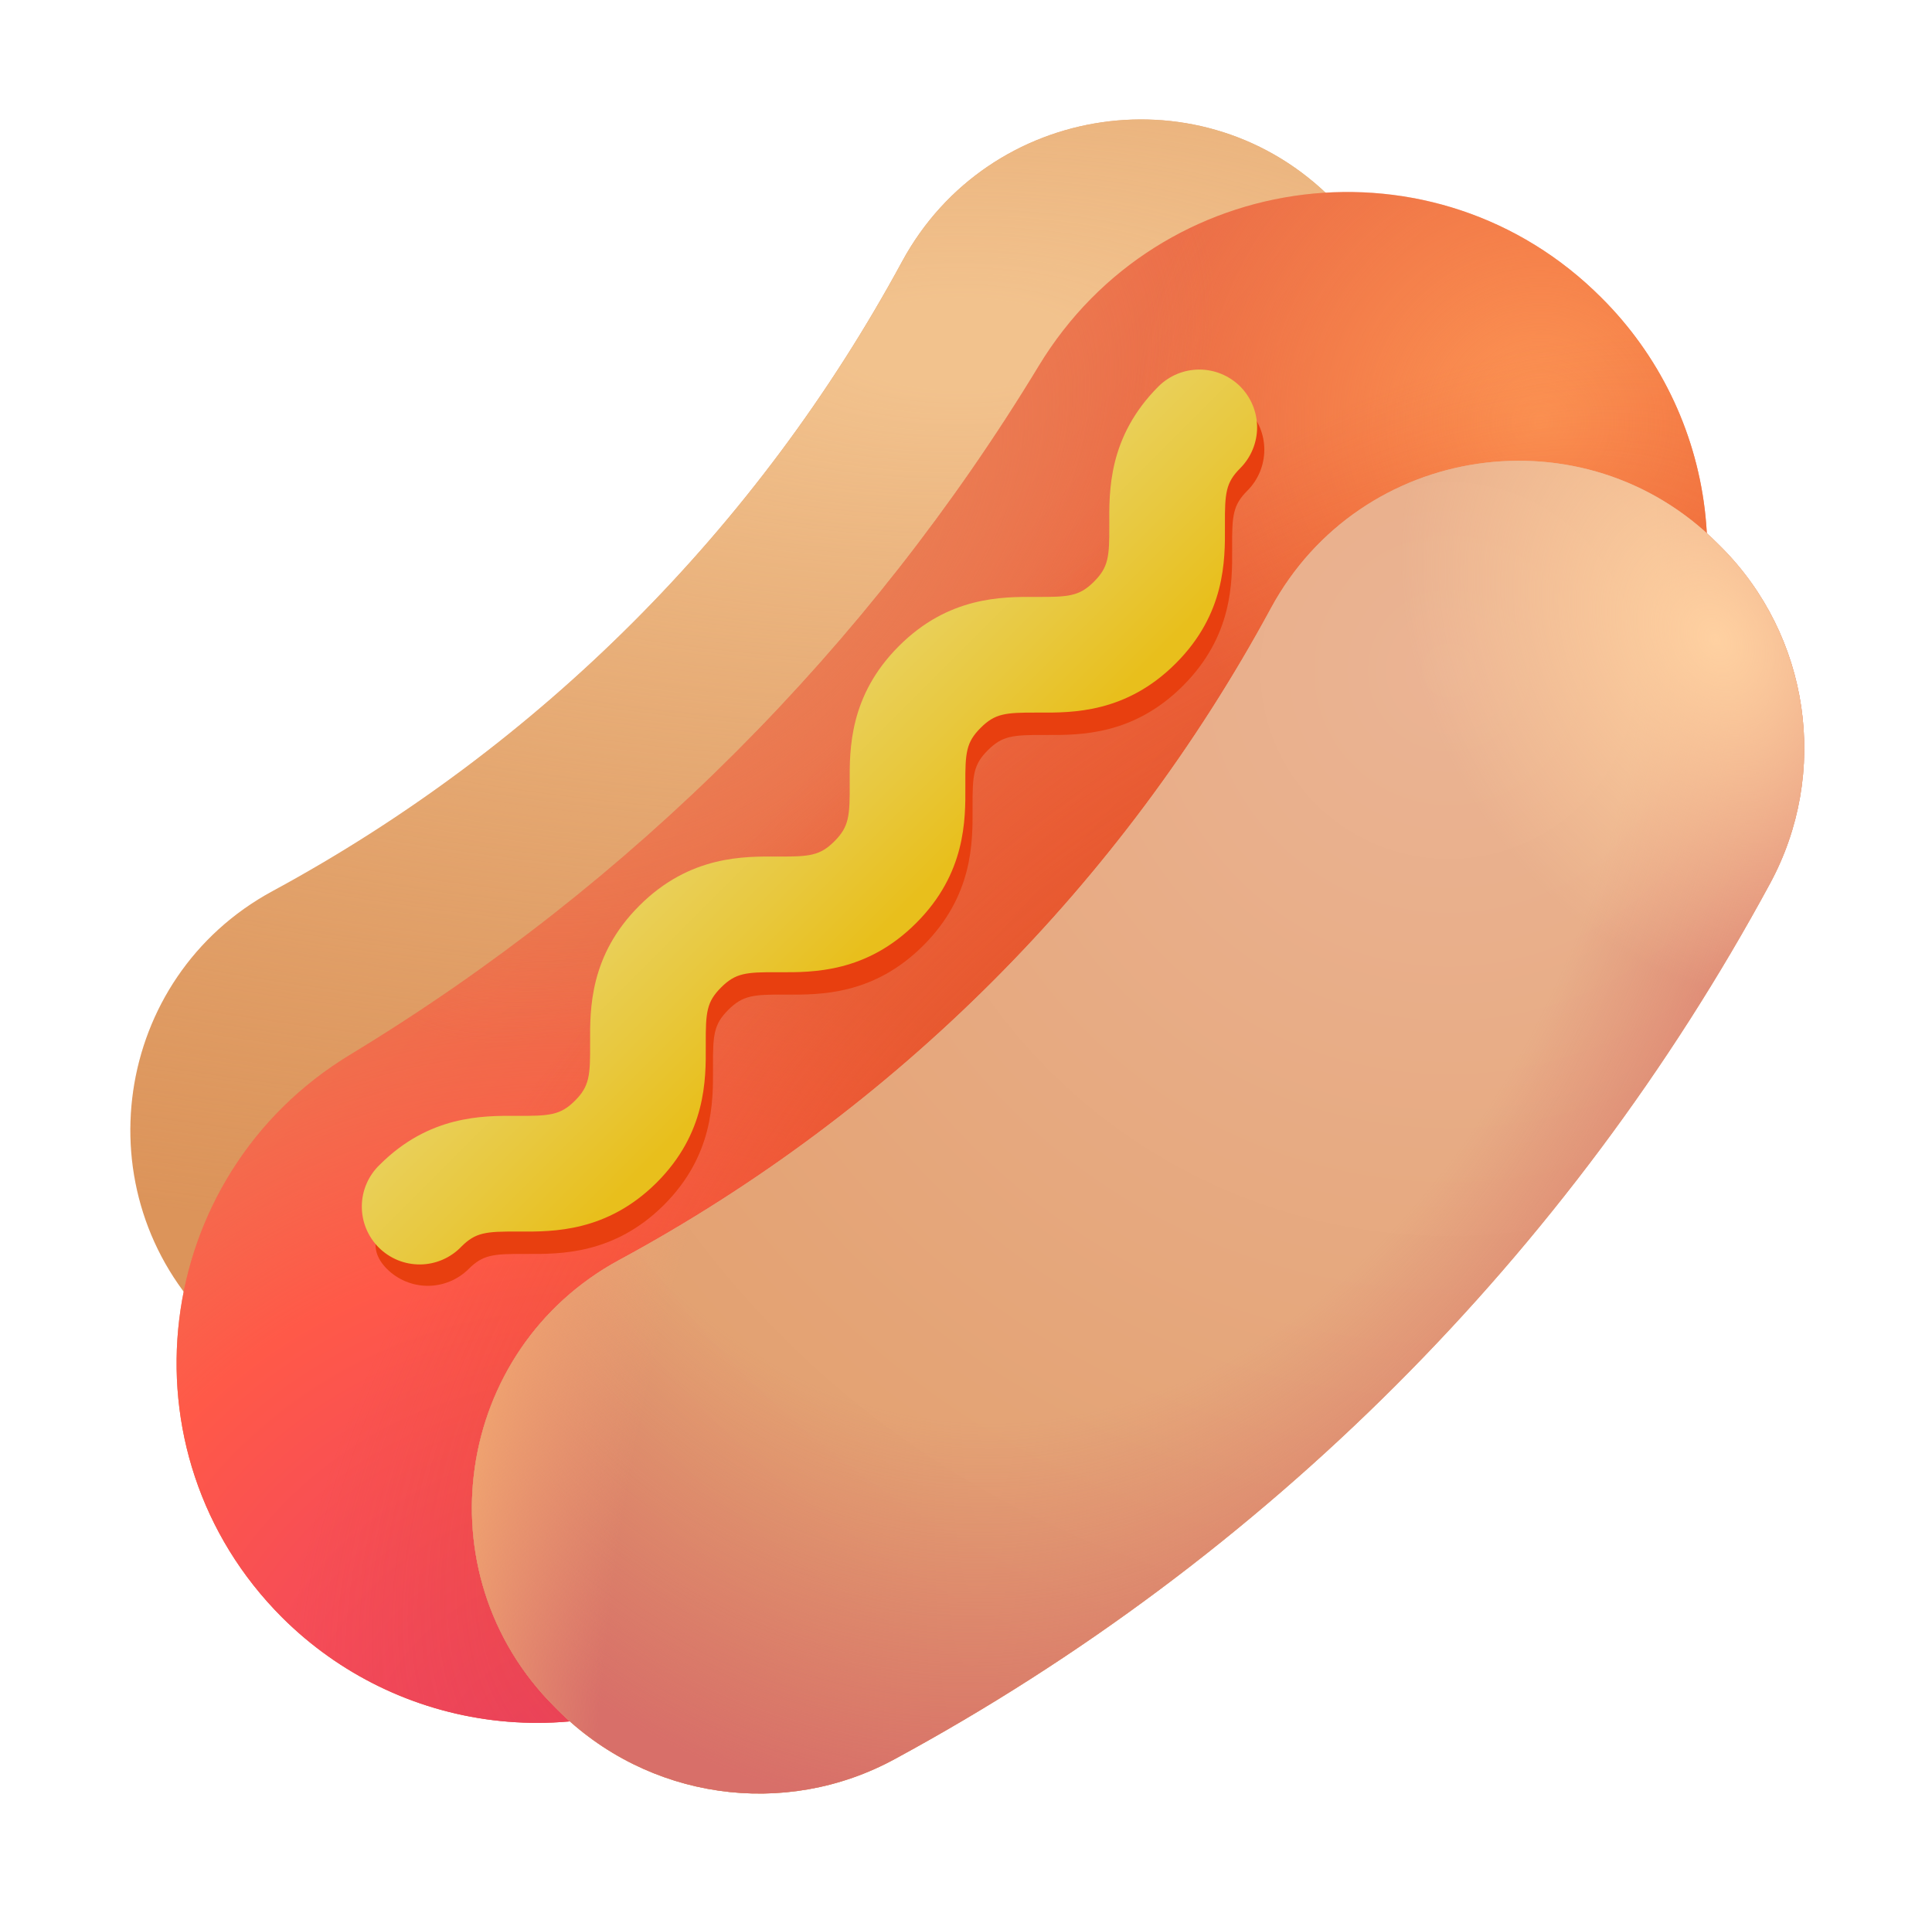 <svg xmlns="http://www.w3.org/2000/svg" width="86" height="85" viewBox="0 0 86 85" fill="none"><path d="M40.158 11.634C33.737 23.5 24 33.237 12.134 39.658C5.016 43.509 3.634 53.125 9.345 58.836L9.505 58.995C11.373 60.861 13.792 62.075 16.405 62.458C19.017 62.84 21.683 62.371 24.008 61.12C39.923 52.51 52.984 39.449 61.594 23.534C64.17 18.753 63.32 12.856 59.469 9.031L59.309 8.872C53.625 3.134 44.009 4.542 40.158 11.634Z" fill="#DC945A"></path><path d="M40.158 11.634C33.737 23.5 24 33.237 12.134 39.658C5.016 43.509 3.634 53.125 9.345 58.836L9.505 58.995C11.373 60.861 13.792 62.075 16.405 62.458C19.017 62.84 21.683 62.371 24.008 61.12C39.923 52.51 52.984 39.449 61.594 23.534C64.17 18.753 63.32 12.856 59.469 9.031L59.309 8.872C53.625 3.134 44.009 4.542 40.158 11.634Z" fill="url(#paint0_radial_85_132)"></path><path d="M46.241 16.283C38.643 28.822 28.127 39.338 15.588 46.936C6.689 52.328 5.202 64.627 12.559 71.984C15.097 74.514 18.406 76.123 21.963 76.556C25.52 76.99 29.119 76.222 32.189 74.375C49.164 64.095 63.4 49.86 73.68 32.884C75.54 29.818 76.316 26.216 75.882 22.656C75.449 19.096 73.831 15.785 71.289 13.255C63.931 5.87 51.633 7.384 46.241 16.283Z" fill="url(#paint1_linear_85_132)"></path><path d="M46.241 16.283C38.643 28.822 28.127 39.338 15.588 46.936C6.689 52.328 5.202 64.627 12.559 71.984C15.097 74.514 18.406 76.123 21.963 76.556C25.52 76.99 29.119 76.222 32.189 74.375C49.164 64.095 63.4 49.86 73.68 32.884C75.54 29.818 76.316 26.216 75.882 22.656C75.449 19.096 73.831 15.785 71.289 13.255C63.931 5.87 51.633 7.384 46.241 16.283Z" fill="url(#paint2_radial_85_132)"></path><path d="M46.241 16.283C38.643 28.822 28.127 39.338 15.588 46.936C6.689 52.328 5.202 64.627 12.559 71.984C15.097 74.514 18.406 76.123 21.963 76.556C25.52 76.99 29.119 76.222 32.189 74.375C49.164 64.095 63.4 49.86 73.68 32.884C75.54 29.818 76.316 26.216 75.882 22.656C75.449 19.096 73.831 15.785 71.289 13.255C63.931 5.87 51.633 7.384 46.241 16.283Z" fill="url(#paint3_radial_85_132)"></path><path d="M46.241 16.283C38.643 28.822 28.127 39.338 15.588 46.936C6.689 52.328 5.202 64.627 12.559 71.984C15.097 74.514 18.406 76.123 21.963 76.556C25.52 76.99 29.119 76.222 32.189 74.375C49.164 64.095 63.4 49.86 73.68 32.884C75.54 29.818 76.316 26.216 75.882 22.656C75.449 19.096 73.831 15.785 71.289 13.255C63.931 5.87 51.633 7.384 46.241 16.283Z" fill="url(#paint4_radial_85_132)"></path><path d="M46.241 16.283C38.643 28.822 28.127 39.338 15.588 46.936C6.689 52.328 5.202 64.627 12.559 71.984C15.097 74.514 18.406 76.123 21.963 76.556C25.52 76.99 29.119 76.222 32.189 74.375C49.164 64.095 63.4 49.86 73.68 32.884C75.54 29.818 76.316 26.216 75.882 22.656C75.449 19.096 73.831 15.785 71.289 13.255C63.931 5.87 51.633 7.384 46.241 16.283Z" fill="url(#paint5_radial_85_132)"></path><path d="M56.573 27.067C49.933 39.339 39.839 49.433 27.567 56.073C20.209 60.058 18.748 70.019 24.672 75.942L24.831 76.102C28.816 80.086 34.925 80.962 39.839 78.28C56.308 69.355 69.855 55.834 78.78 39.339C81.463 34.398 80.559 28.289 76.602 24.331L76.442 24.172C70.519 18.248 60.558 19.709 56.573 27.067Z" fill="#E7A582"></path><path d="M56.573 27.067C49.933 39.339 39.839 49.433 27.567 56.073C20.209 60.058 18.748 70.019 24.672 75.942L24.831 76.102C28.816 80.086 34.925 80.962 39.839 78.28C56.308 69.355 69.855 55.834 78.78 39.339C81.463 34.398 80.559 28.289 76.602 24.331L76.442 24.172C70.519 18.248 60.558 19.709 56.573 27.067Z" fill="url(#paint6_radial_85_132)"></path><path d="M56.573 27.067C49.933 39.339 39.839 49.433 27.567 56.073C20.209 60.058 18.748 70.019 24.672 75.942L24.831 76.102C28.816 80.086 34.925 80.962 39.839 78.28C56.308 69.355 69.855 55.834 78.78 39.339C81.463 34.398 80.559 28.289 76.602 24.331L76.442 24.172C70.519 18.248 60.558 19.709 56.573 27.067Z" fill="url(#paint7_radial_85_132)"></path><path d="M56.573 27.067C49.933 39.339 39.839 49.433 27.567 56.073C20.209 60.058 18.748 70.019 24.672 75.942L24.831 76.102C28.816 80.086 34.925 80.962 39.839 78.28C56.308 69.355 69.855 55.834 78.78 39.339C81.463 34.398 80.559 28.289 76.602 24.331L76.442 24.172C70.519 18.248 60.558 19.709 56.573 27.067Z" fill="url(#paint8_radial_85_132)"></path><path d="M56.573 27.067C49.933 39.339 39.839 49.433 27.567 56.073C20.209 60.058 18.748 70.019 24.672 75.942L24.831 76.102C28.816 80.086 34.925 80.962 39.839 78.28C56.308 69.355 69.855 55.834 78.78 39.339C81.463 34.398 80.559 28.289 76.602 24.331L76.442 24.172C70.519 18.248 60.558 19.709 56.573 27.067Z" fill="url(#paint9_radial_85_132)"></path><g filter="url(#filter0_f_85_132)"><path fill-rule="evenodd" clip-rule="evenodd" d="M55.527 18.195C56.009 18.678 56.279 19.332 56.279 20.015C56.279 20.697 56.009 21.351 55.527 21.834C54.884 22.477 54.839 22.937 54.847 24.347V24.435C54.855 25.927 54.868 28.313 52.658 30.52C50.451 32.73 48.063 32.717 46.573 32.709H46.485C45.075 32.704 44.615 32.746 43.972 33.389C43.329 34.032 43.287 34.491 43.292 35.902V35.989C43.3 37.482 43.313 39.867 41.103 42.075C38.896 44.285 36.508 44.272 35.018 44.264H34.93C33.52 44.256 33.06 44.301 32.417 44.944C31.775 45.586 31.732 46.046 31.738 47.456V47.544C31.745 49.037 31.759 51.422 29.549 53.63L29.541 53.638C27.333 55.826 24.945 55.813 23.458 55.805H23.365C21.941 55.797 21.49 55.845 20.863 56.472C20.38 56.953 19.726 57.224 19.043 57.224C18.361 57.224 17.707 56.953 17.224 56.472C16.22 55.468 16.844 54.421 17.848 53.417C20.045 51.22 21.971 51.292 23.458 51.3C24.945 51.308 25.262 50.631 25.915 49.985C26.552 49.348 27.482 49.345 27.477 47.937C27.472 46.45 27.288 43.924 29.541 41.669C31.751 39.461 33.438 39.629 34.93 39.636C36.404 39.644 37.241 39.769 37.895 39.116C38.538 38.473 39.021 37.31 39.016 35.902C39.008 34.414 38.851 32.385 41.103 30.132C43.313 27.922 44.992 28.3 46.485 28.305C47.959 28.313 48.695 27.84 49.351 27.184C50.005 26.53 50.395 25.821 50.387 24.347C50.379 22.854 49.922 20.761 52.132 18.551C53.136 17.547 54.523 17.191 55.527 18.195Z" fill="#E83F0F"></path></g><path fill-rule="evenodd" clip-rule="evenodd" d="M55.206 17.199C55.687 17.682 55.958 18.337 55.958 19.019C55.958 19.701 55.687 20.355 55.206 20.838C54.563 21.481 54.52 21.941 54.526 23.351V23.439C54.533 24.932 54.547 27.317 52.337 29.524C50.129 31.734 47.741 31.721 46.251 31.713H46.164C44.753 31.708 44.294 31.75 43.651 32.393C43.008 33.036 42.963 33.495 42.971 34.906V34.993C42.979 36.486 42.992 38.872 40.782 41.079C38.575 43.289 36.187 43.276 34.697 43.268H34.609C33.199 43.26 32.739 43.305 32.096 43.948C31.453 44.591 31.411 45.05 31.416 46.461V46.548C31.424 48.041 31.437 50.426 29.227 52.634L29.219 52.642C27.012 54.83 24.624 54.817 23.137 54.809H23.044C21.62 54.801 21.168 54.849 20.541 55.476C20.305 55.724 20.02 55.922 19.706 56.059C19.391 56.196 19.052 56.269 18.709 56.273C18.366 56.276 18.026 56.212 17.708 56.083C17.391 55.953 17.102 55.761 16.859 55.519C16.617 55.276 16.425 54.988 16.296 54.67C16.166 54.352 16.102 54.012 16.106 53.669C16.11 53.326 16.182 52.987 16.319 52.672C16.456 52.358 16.654 52.074 16.902 51.837C19.099 49.64 21.484 49.653 22.972 49.659C24.459 49.669 24.938 49.635 25.591 48.989C26.244 48.336 26.276 47.866 26.268 46.394C26.26 44.901 26.247 42.516 28.457 40.309C30.709 38.056 33.145 38.112 34.633 38.12C36.041 38.125 36.5 38.083 37.143 37.44C37.799 36.784 37.831 36.314 37.823 34.84C37.815 33.347 37.802 30.961 40.012 28.754C42.219 26.544 44.607 26.557 46.097 26.565C47.571 26.573 48.042 26.539 48.698 25.885C49.34 25.242 49.386 24.783 49.378 23.372C49.372 21.888 49.314 19.452 51.566 17.199C52.049 16.718 52.704 16.447 53.386 16.447C54.068 16.447 54.722 16.718 55.206 17.199Z" fill="url(#paint10_linear_85_132)"></path><defs><filter id="filter0_f_85_132" x="16.214" y="17.097" width="40.565" height="40.627" filterUnits="userSpaceOnUse" color-interpolation-filters="sRGB"><feGaussianBlur stdDeviation="0.25"></feGaussianBlur></filter><radialGradient id="paint0_radial_85_132" cx="0" cy="0" r="1" gradientUnits="userSpaceOnUse" gradientTransform="translate(42.668 15.273) rotate(90) scale(45.156 118.329)"><stop offset="0.044" stop-color="#F2C28D"></stop><stop offset="0.904" stop-color="#E7B07E" stop-opacity="0"></stop></radialGradient><linearGradient id="paint1_linear_85_132" x1="58.938" y1="57.109" x2="27.395" y2="28.887" gradientUnits="userSpaceOnUse"><stop stop-color="#E9542B"></stop><stop offset="1" stop-color="#EC734D"></stop></linearGradient><radialGradient id="paint2_radial_85_132" cx="0" cy="0" r="1" gradientUnits="userSpaceOnUse" gradientTransform="translate(25.733 79.687) rotate(-99.656) scale(37.611 37.615)"><stop offset="0.104" stop-color="#EC3F67"></stop><stop offset="0.641" stop-color="#FF5948"></stop><stop offset="1" stop-color="#FF6654" stop-opacity="0"></stop></radialGradient><radialGradient id="paint3_radial_85_132" cx="0" cy="0" r="1" gradientUnits="userSpaceOnUse" gradientTransform="translate(68.566 18.926) rotate(99.462) scale(18.177 18.179)"><stop stop-color="#FD9655"></stop><stop offset="1" stop-color="#FD9653" stop-opacity="0"></stop></radialGradient><radialGradient id="paint4_radial_85_132" cx="0" cy="0" r="1" gradientUnits="userSpaceOnUse" gradientTransform="translate(49.973 51.797) rotate(45.603) scale(22.305 47.665)"><stop stop-color="#E65127"></stop><stop offset="1" stop-color="#E65127" stop-opacity="0"></stop></radialGradient><radialGradient id="paint5_radial_85_132" cx="0" cy="0" r="1" gradientUnits="userSpaceOnUse" gradientTransform="translate(34.035 25.898) rotate(133.958) scale(25.83 12.889)"><stop stop-color="#E97E53"></stop><stop offset="1" stop-color="#EC8A60" stop-opacity="0"></stop></radialGradient><radialGradient id="paint6_radial_85_132" cx="0" cy="0" r="1" gradientUnits="userSpaceOnUse" gradientTransform="translate(64.582 29.883) rotate(126.757) scale(67.137 67.129)"><stop stop-color="#EBB494"></stop><stop offset="1" stop-color="#DF9860"></stop></radialGradient><radialGradient id="paint7_radial_85_132" cx="0" cy="0" r="1" gradientUnits="userSpaceOnUse" gradientTransform="translate(47.315 27.891) rotate(102.465) scale(64.609 47.192)"><stop offset="0.555" stop-color="#D77069" stop-opacity="0"></stop><stop offset="0.826" stop-color="#D86F69"></stop></radialGradient><radialGradient id="paint8_radial_85_132" cx="0" cy="0" r="1" gradientUnits="userSpaceOnUse" gradientTransform="translate(76.535 28.555) rotate(60.255) scale(18.738 14.414)"><stop stop-color="#FFD1A1"></stop><stop offset="0.902" stop-color="#FFD19F" stop-opacity="0"></stop></radialGradient><radialGradient id="paint9_radial_85_132" cx="0" cy="0" r="1" gradientUnits="userSpaceOnUse" gradientTransform="translate(96.789 75.703) rotate(-164.667) scale(85.383 103.835)"><stop offset="0.807" stop-color="#F0A074" stop-opacity="0"></stop><stop offset="0.891" stop-color="#F0A470"></stop></radialGradient><linearGradient id="paint10_linear_85_132" x1="41.008" y1="39.679" x2="32.625" y2="31.293" gradientUnits="userSpaceOnUse"><stop stop-color="#E8BF1C"></stop><stop offset="0.376" stop-color="#E8C83E"></stop><stop offset="0.693" stop-color="#E9CF57"></stop></linearGradient></defs></svg>